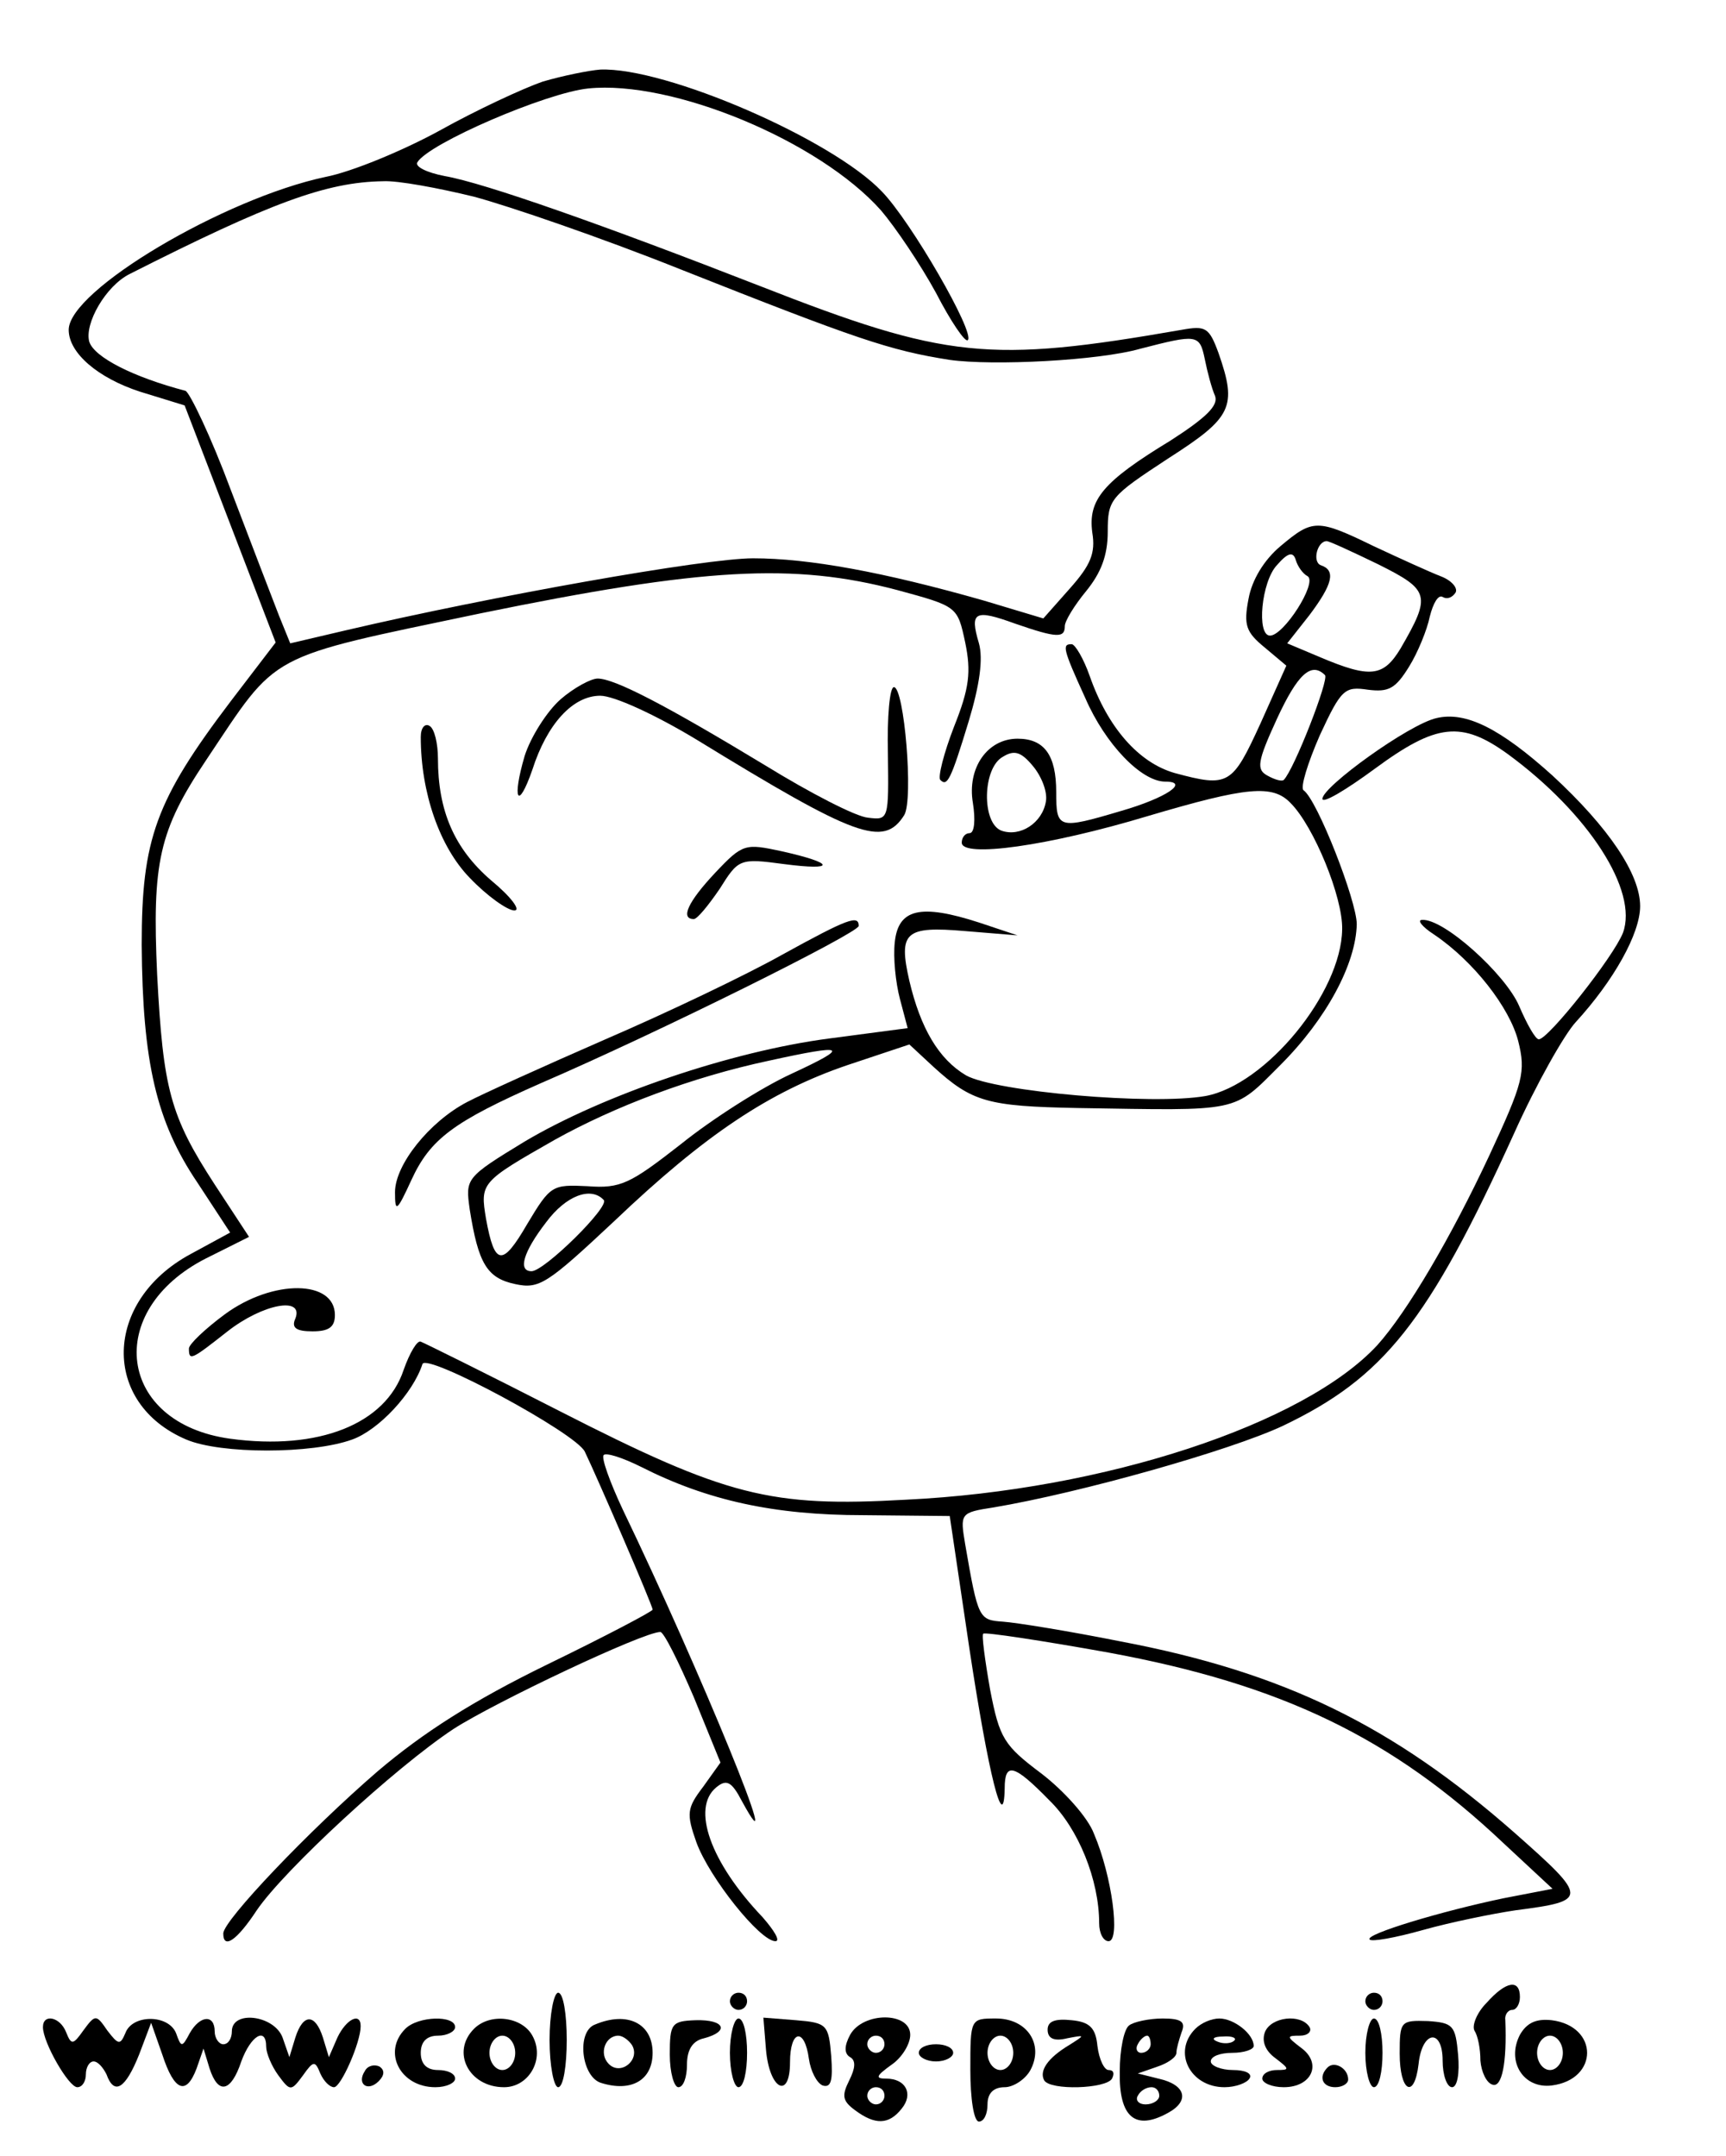 <?xml version="1.0" standalone="no"?>
<!DOCTYPE svg PUBLIC "-//W3C//DTD SVG 20010904//EN"
 "http://www.w3.org/TR/2001/REC-SVG-20010904/DTD/svg10.dtd">
<svg version="1.0" xmlns="http://www.w3.org/2000/svg"
 width="201pt" height="251pt" viewBox="0 0 201 251"
 preserveAspectRatio="xMidYMid meet">

<g transform="translate(0,251) scale(0.1,-0.1)"
fill="#000000" stroke="none">
<path d="M632 2415 c-23 -8 -77 -33 -120 -57 -42 -23 -102 -48 -133 -54 -118
-25 -299 -132 -299 -178 0 -27 34 -56 83 -72 l52 -16 53 -138 53 -138 -52 -68
c-88 -116 -104 -161 -104 -284 1 -137 17 -206 65 -277 l38 -58 -46 -25 c-102
-55 -104 -174 -5 -216 40 -17 146 -17 193 0 31 11 71 54 82 88 5 13 178 -80
189 -102 14 -29 79 -179 79 -184 0 -2 -55 -31 -123 -64 -86 -42 -144 -79 -197
-124 -80 -69 -180 -174 -180 -189 0 -19 16 -8 39 27 32 47 161 166 229 211 48
31 221 113 241 113 4 0 21 -34 39 -76 l31 -76 -20 -28 c-19 -25 -20 -31 -8
-65 15 -41 74 -115 92 -115 6 0 -1 12 -15 28 -61 64 -83 127 -54 151 12 10 18
7 30 -16 55 -101 -48 151 -139 340 -15 32 -25 60 -22 63 3 3 22 -3 44 -14 77
-39 155 -56 258 -56 l101 -1 23 -155 c22 -145 40 -218 41 -162 0 31 11 28 52
-14 34 -33 58 -93 58 -143 0 -12 5 -21 11 -21 14 0 4 76 -17 125 -7 19 -35 50
-61 70 -44 33 -49 41 -60 98 -6 34 -10 64 -8 65 2 2 68 -8 146 -22 201 -37
330 -99 460 -222 l57 -53 -57 -11 c-72 -15 -162 -42 -156 -48 2 -3 30 2 62 11
32 9 81 19 108 23 85 11 85 14 -1 90 -142 125 -269 187 -459 223 -60 12 -122
22 -137 23 -28 2 -29 3 -44 90 -6 36 -6 37 33 43 101 17 275 66 337 95 117 56
169 120 269 340 26 58 59 116 72 130 44 48 75 103 75 135 0 37 -36 91 -102
152 -61 55 -101 75 -135 67 -32 -7 -133 -80 -133 -94 0 -6 27 10 61 35 72 53
101 56 155 17 94 -69 152 -159 134 -208 -11 -28 -87 -124 -98 -124 -4 0 -14
18 -23 39 -16 37 -88 102 -113 100 -6 0 0 -8 14 -17 46 -31 88 -85 98 -124 9
-36 6 -48 -34 -134 -44 -94 -95 -181 -130 -220 -85 -92 -318 -169 -549 -180
-158 -9 -209 4 -403 103 -84 43 -157 79 -162 81 -4 2 -13 -13 -20 -33 -21 -63
-99 -94 -202 -80 -131 18 -148 149 -28 210 l50 25 -40 61 c-52 80 -60 111 -67
244 -6 131 2 168 57 250 85 127 67 118 320 171 259 53 364 59 485 27 70 -19
70 -19 79 -61 7 -34 5 -53 -13 -98 -12 -31 -19 -59 -16 -62 8 -8 12 -1 33 68
13 43 17 73 12 91 -11 37 -5 40 42 23 49 -17 58 -17 58 -3 0 6 11 24 25 41 17
21 25 41 25 69 0 38 3 41 70 85 75 48 81 60 59 123 -11 30 -15 32 -43 27 -224
-39 -274 -34 -491 51 -182 71 -321 120 -367 128 -21 4 -35 11 -32 16 13 22
150 81 199 86 98 10 269 -61 341 -142 17 -20 46 -63 64 -96 17 -33 34 -58 37
-55 9 8 -66 138 -100 173 -58 61 -252 145 -328 142 -13 -1 -43 -7 -67 -14z
m-80 -134 c41 -11 149 -48 239 -84 207 -82 245 -95 315 -106 50 -7 173 -1 222
13 66 17 69 17 75 -12 3 -15 8 -34 12 -43 4 -11 -10 -25 -52 -52 -79 -48 -96
-69 -91 -107 4 -24 -2 -38 -26 -65 l-31 -35 -70 21 c-116 33 -203 49 -268 49
-56 0 -304 -44 -475 -84 l-64 -15 -13 32 c-7 18 -32 83 -56 146 -23 62 -48
114 -53 116 -61 16 -106 39 -112 57 -6 21 19 65 47 79 164 83 229 107 295 108
17 1 65 -8 106 -18z"/>
<path d="M1491 1874 c-19 -16 -33 -39 -37 -61 -6 -31 -3 -39 19 -57 l25 -21
-30 -67 c-33 -72 -37 -75 -100 -58 -42 12 -78 53 -99 113 -7 20 -17 37 -21 37
-11 0 -11 -4 16 -63 23 -53 65 -97 93 -97 29 0 1 -19 -51 -34 -74 -22 -76 -21
-76 22 0 43 -14 62 -45 62 -35 0 -59 -34 -52 -75 3 -19 2 -35 -4 -35 -5 0 -9
-5 -9 -11 0 -18 101 -4 217 31 115 34 145 37 166 15 27 -27 61 -110 60 -147
-1 -74 -89 -181 -159 -194 -62 -11 -245 5 -279 24 -32 19 -53 55 -66 110 -13
57 -5 64 65 58 l61 -5 -45 15 c-68 22 -94 16 -98 -23 -2 -18 1 -47 6 -66 l9
-34 -91 -12 c-115 -15 -264 -66 -355 -120 -69 -42 -69 -43 -64 -79 10 -63 20
-80 53 -87 28 -6 37 0 115 73 106 101 181 151 272 182 l72 24 28 -26 c45 -41
63 -46 168 -48 191 -3 180 -6 236 50 54 54 88 118 89 164 0 27 -46 145 -62
156 -4 3 5 32 19 64 25 54 29 57 56 53 24 -3 32 1 48 27 10 16 21 43 24 58 4
16 10 26 15 23 5 -3 11 -1 15 5 3 5 -4 14 -17 19 -13 5 -48 21 -78 35 -66 32
-71 32 -109 0z m114 -21 c60 -30 62 -36 26 -98 -20 -33 -35 -35 -94 -10 l-38
16 26 33 c27 36 31 52 13 58 -10 4 -4 28 7 28 3 0 29 -12 60 -27z m-82 -14
c11 -8 -28 -69 -44 -69 -16 0 -10 63 8 82 13 15 19 16 22 6 2 -7 8 -16 14 -19z
m20 -115 c5 -5 -36 -110 -48 -122 -2 -2 -10 0 -19 5 -13 7 -12 16 11 66 24 52
40 67 56 51z m-325 -147 c-4 -25 -30 -42 -52 -34 -23 9 -22 73 2 86 13 8 21 6
35 -11 10 -12 17 -30 15 -41z m-296 -317 c-35 -16 -93 -53 -129 -82 -59 -46
-70 -52 -109 -49 -41 2 -43 1 -70 -44 -29 -50 -38 -49 -48 6 -7 42 -6 43 80
92 70 39 160 73 249 92 91 20 96 17 27 -15z m-219 -147 c8 -7 -69 -83 -84 -83
-16 0 -10 22 17 57 23 31 52 42 67 26z"/>
<path d="M653 1696 c-16 -14 -35 -44 -42 -66 -15 -51 -8 -65 9 -16 17 53 47
86 79 86 16 0 64 -22 112 -51 186 -114 218 -126 242 -88 11 18 0 149 -12 149
-5 0 -8 -35 -7 -77 1 -77 1 -78 -23 -75 -14 1 -68 29 -120 61 -114 69 -175
101 -195 101 -8 0 -28 -11 -43 -24z"/>
<path d="M490 1652 c0 -65 22 -128 57 -164 20 -21 44 -38 52 -38 8 0 -4 16
-27 35 -43 37 -62 81 -62 142 0 17 -4 35 -10 38 -5 3 -10 -2 -10 -13z"/>
<path d="M833 1494 c-32 -34 -41 -54 -25 -54 4 0 17 16 30 35 22 35 23 36 75
29 61 -8 60 1 -3 15 -42 9 -45 9 -77 -25z"/>
<path d="M910 1398 c-41 -23 -133 -67 -205 -98 -71 -31 -144 -64 -161 -73 -44
-23 -84 -73 -84 -105 0 -24 2 -23 19 14 22 48 49 68 151 113 139 60 370 175
370 183 0 13 -12 9 -90 -34z"/>
<path d="M262 980 c-23 -17 -42 -35 -42 -40 0 -15 3 -13 45 20 41 32 89 41 79
15 -5 -11 1 -15 20 -15 19 0 26 5 26 19 0 41 -72 42 -128 1z"/>
<path d="M1731 178 c-11 -11 -17 -26 -14 -32 4 -6 7 -21 7 -35 1 -13 7 -26 14
-28 11 -4 17 25 15 75 -1 6 3 12 8 12 5 0 9 7 9 15 0 21 -16 19 -39 -7z"/>
<path d="M640 135 c0 -30 5 -55 10 -55 6 0 10 25 10 55 0 30 -4 55 -10 55 -5
0 -10 -25 -10 -55z"/>
<path d="M850 180 c0 -5 5 -10 10 -10 6 0 10 5 10 10 0 6 -4 10 -10 10 -5 0
-10 -4 -10 -10z"/>
<path d="M1590 180 c0 -5 5 -10 10 -10 6 0 10 5 10 10 0 6 -4 10 -10 10 -5 0
-10 -4 -10 -10z"/>
<path d="M50 150 c0 -18 30 -70 40 -70 6 0 10 7 10 15 0 8 4 15 9 15 5 0 11
-7 15 -15 9 -25 22 -17 38 23 l14 37 13 -37 c14 -43 28 -48 40 -16 l8 23 7
-23 c10 -31 25 -28 37 8 11 30 29 41 29 17 0 -7 6 -22 14 -33 14 -19 15 -19
29 0 12 17 14 17 20 2 4 -9 11 -16 16 -16 8 0 31 52 31 71 0 17 -17 8 -27 -13
l-10 -23 -7 23 c-9 28 -23 28 -32 0 l-7 -23 -8 23 c-10 26 -59 32 -59 7 0 -8
-4 -15 -10 -15 -5 0 -10 7 -10 15 0 20 -17 19 -29 -2 -9 -17 -10 -17 -16 0 -9
22 -51 22 -59 0 -6 -14 -8 -14 -21 3 -13 19 -14 19 -28 0 -12 -17 -14 -17 -20
-2 -7 18 -27 22 -27 6z"/>
<path d="M472 148 c-27 -27 -6 -68 35 -68 13 0 23 5 23 10 0 6 -9 10 -20 10
-13 0 -20 7 -20 20 0 13 7 20 20 20 11 0 20 5 20 10 0 14 -43 13 -58 -2z"/>
<path d="M552 148 c-27 -27 -6 -68 35 -68 29 0 48 33 33 60 -12 22 -49 27 -68
8z m48 -28 c0 -11 -7 -20 -15 -20 -8 0 -15 9 -15 20 0 11 7 20 15 20 8 0 15
-9 15 -20z"/>
<path d="M693 153 c-22 -8 -16 -61 7 -68 35 -11 60 3 60 35 0 34 -29 49 -67
33z m43 -24 c10 -17 -13 -36 -27 -22 -12 12 -4 33 11 33 5 0 12 -5 16 -11z"/>
<path d="M780 118 c0 -21 5 -38 10 -38 6 0 10 12 10 26 0 17 6 28 20 31 30 8
24 22 -10 21 -28 -1 -30 -4 -30 -40z"/>
<path d="M850 120 c0 -22 5 -40 10 -40 6 0 10 18 10 40 0 22 -4 40 -10 40 -5
0 -10 -18 -10 -40z"/>
<path d="M892 124 c4 -47 28 -59 28 -15 0 38 17 41 22 4 2 -14 9 -28 16 -31
10 -3 12 6 10 34 -3 37 -5 39 -41 42 l-38 3 3 -37z"/>
<path d="M990 141 c-7 -13 -7 -22 0 -26 7 -4 6 -13 -1 -27 -9 -18 -8 -24 7
-35 23 -17 39 -17 54 2 14 17 5 35 -18 35 -13 0 -12 3 6 16 12 8 22 24 22 35
0 27 -55 27 -70 0z m40 -11 c0 -5 -4 -10 -10 -10 -5 0 -10 5 -10 10 0 6 5 10
10 10 6 0 10 -4 10 -10z m0 -60 c0 -5 -4 -10 -10 -10 -5 0 -10 5 -10 10 0 6 5
10 10 10 6 0 10 -4 10 -10z"/>
<path d="M1130 100 c0 -33 4 -60 10 -60 6 0 10 9 10 20 0 13 7 20 20 20 10 0
24 9 30 20 16 30 -4 60 -40 60 -30 0 -30 0 -30 -60z m50 20 c0 -11 -7 -20 -15
-20 -8 0 -15 9 -15 20 0 11 7 20 15 20 8 0 15 -9 15 -20z"/>
<path d="M1220 147 c0 -10 7 -14 23 -10 21 4 21 4 2 -8 -25 -15 -35 -30 -29
-41 7 -12 72 -10 79 2 3 6 2 10 -4 10 -5 0 -11 12 -13 28 -2 21 -9 28 -30 30
-19 2 -28 -1 -28 -11z"/>
<path d="M1315 152 c-6 -4 -11 -28 -11 -54 -1 -53 18 -69 56 -48 26 14 21 33
-11 40 l-24 6 23 8 c12 4 22 11 22 16 0 5 3 15 6 24 5 12 0 16 -22 16 -16 0
-34 -4 -39 -8z m25 -22 c0 -5 -5 -10 -11 -10 -5 0 -7 5 -4 10 3 6 8 10 11 10
2 0 4 -4 4 -10z m10 -60 c0 -5 -7 -10 -16 -10 -8 0 -12 5 -9 10 3 6 10 10 16
10 5 0 9 -4 9 -10z"/>
<path d="M1392 148 c-27 -27 -6 -68 34 -68 13 0 26 5 29 10 4 6 -5 10 -19 10
-14 0 -26 5 -26 10 0 6 11 10 25 10 14 0 25 4 25 8 0 14 -23 32 -40 32 -9 0
-21 -5 -28 -12z m45 -14 c-3 -3 -12 -4 -19 -1 -8 3 -5 6 6 6 11 1 17 -2 13 -5z"/>
<path d="M1473 144 c-4 -11 1 -22 12 -30 17 -13 17 -14 2 -14 -9 0 -17 -4 -17
-10 0 -5 11 -10 25 -10 33 0 45 28 20 46 -17 13 -17 14 -1 14 9 0 14 5 11 10
-10 16 -45 12 -52 -6z"/>
<path d="M1590 120 c0 -22 5 -40 10 -40 6 0 10 18 10 40 0 22 -4 40 -10 40 -5
0 -10 -18 -10 -40z"/>
<path d="M1630 119 c0 -44 17 -54 22 -12 4 39 28 42 28 4 0 -17 5 -31 11 -31
6 0 9 16 7 38 -3 34 -6 37 -35 39 -32 1 -33 0 -33 -38z"/>
<path d="M1770 141 c-16 -31 4 -63 37 -59 55 7 55 69 0 76 -18 2 -29 -3 -37
-17z m50 -21 c0 -11 -7 -20 -15 -20 -8 0 -15 9 -15 20 0 11 7 20 15 20 8 0 15
-9 15 -20z"/>
<path d="M1070 120 c0 -5 9 -10 20 -10 11 0 20 5 20 10 0 6 -9 10 -20 10 -11
0 -20 -4 -20 -10z"/>
<path d="M425 99 c-10 -15 3 -25 16 -12 7 7 7 13 1 17 -6 3 -14 1 -17 -5z"/>
<path d="M1546 103 c-11 -11 -6 -23 9 -23 8 0 15 4 15 9 0 13 -16 22 -24 14z"/>
</g>
</svg>
